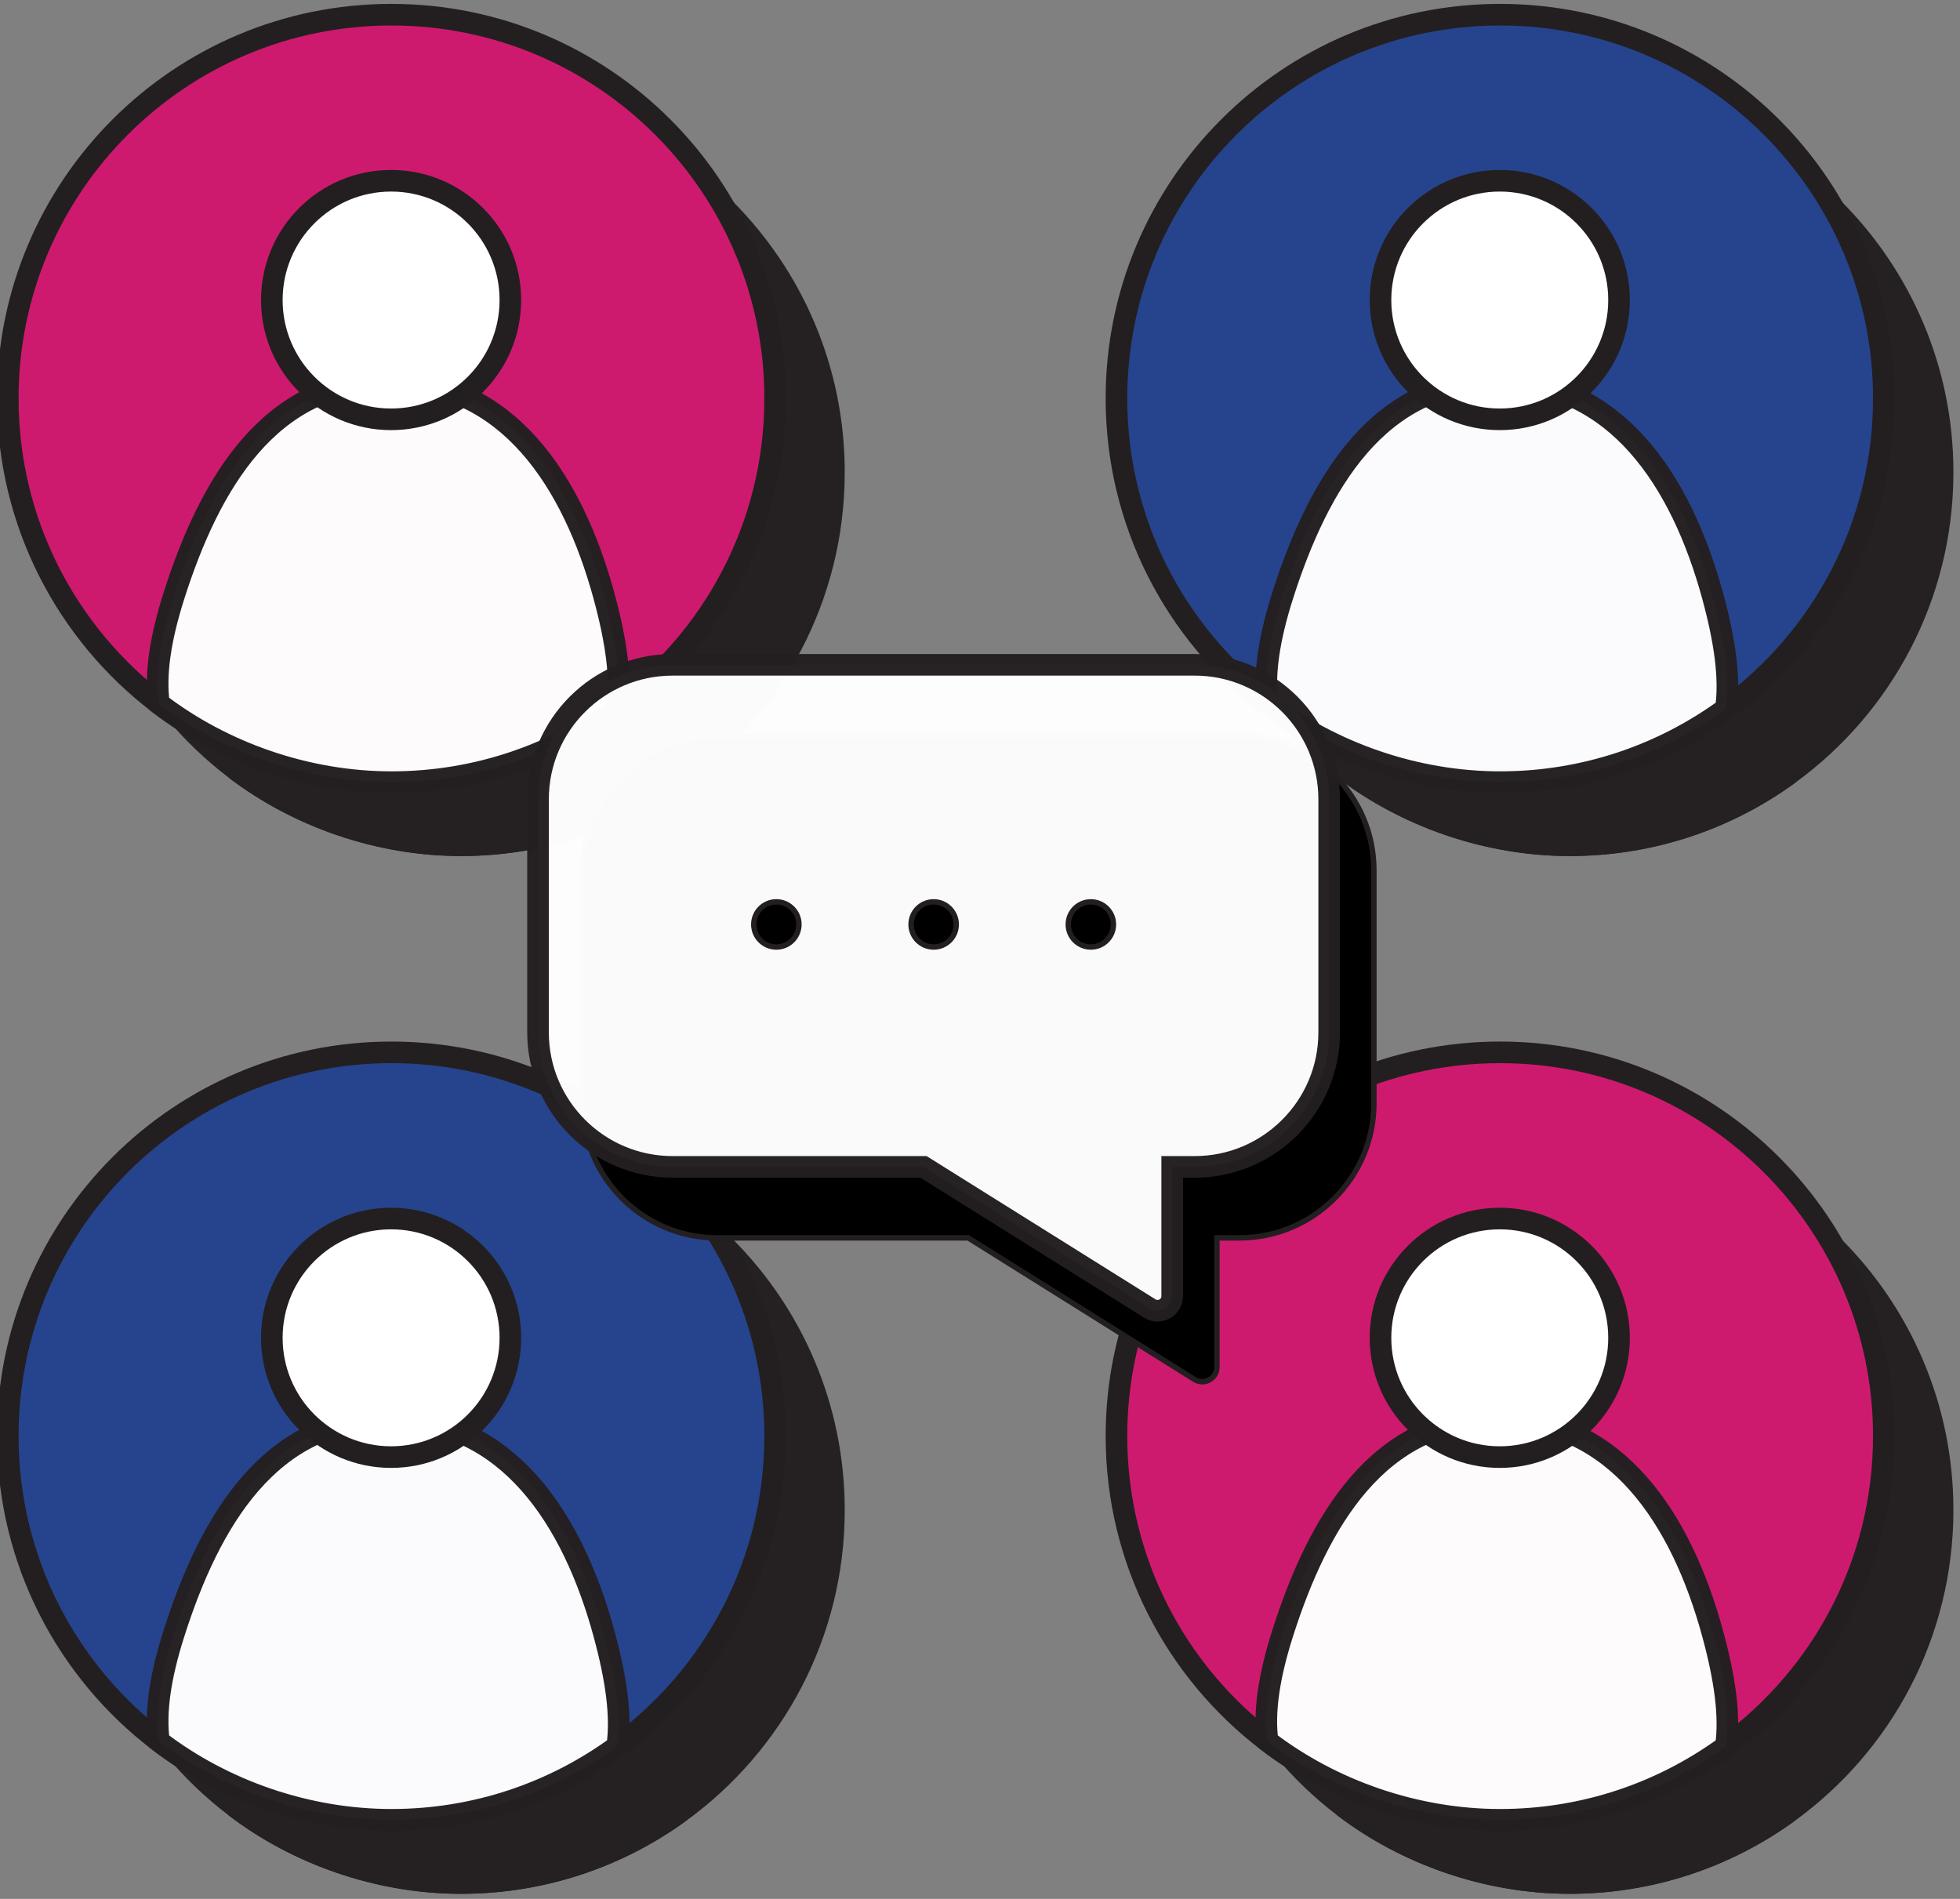 <?xml version="1.0" encoding="UTF-8"?>
<svg xmlns="http://www.w3.org/2000/svg" version="1.1" viewBox="0 0 181.42 175.75">
  <rect x="0" y="0" width="181.42" height="175.75" fill="#808080" stroke="none"/>
  <defs>
    <style>
      .cls-1 {
        fill: #231f20;
      }

      .cls-2, .cls-3 {
        fill: #fff;
      }

      .cls-2, .cls-3, .cls-4, .cls-5 {
        stroke-width: 2px;
      }

      .cls-2, .cls-3, .cls-4, .cls-5, .cls-6 {
        stroke: #231f20;
        stroke-miterlimit: 10;
      }

      .cls-3, .cls-7 {
        opacity: .98;
      }

      .cls-4 {
        fill: #ce1a6e;
      }

      .cls-5 {
        fill: #26448d;
      }

      .cls-6 {
        stroke-width: .5px;
      }
    </style>
  </defs>
  <!-- Generator: Adobe Illustrator 28.7.1, SVG Export Plug-In . SVG Version: 1.2.0 Build 142)  -->
  <g>
    <g id="Layer_1">
      <g class="cls-7">
        <path class="cls-1" d="M78.19,43.71c0,11.81-5.76,22.27-14.62,28.72-5.87,4.28-13.09,6.8-20.9,6.8s-15.55-2.71-21.52-7.27c-8.5-6.48-13.99-16.72-13.99-28.25,0-19.61,15.9-35.51,35.51-35.51s35.52,15.9,35.52,35.51Z"/>
        <path class="cls-1" d="M63.57,72.43c-5.87,4.28-13.09,6.8-20.9,6.8s-15.55-2.71-21.52-7.27c-.37-2.71.13-6.01,1.38-9.95,3.33-10.48,8.92-19.91,19.91-19.91s17.02,9.3,19.91,19.91c1.14,4.19,1.62,7.64,1.22,10.42Z"/>
        <circle class="cls-1" cx="42.64" cy="34.61" r="11.04"/>
      </g>
      <g class="cls-7">
        <path class="cls-1" d="M180.81,43.71c0,11.81-5.76,22.27-14.62,28.72-5.87,4.28-13.09,6.8-20.9,6.8s-15.55-2.71-21.52-7.27c-8.5-6.48-13.99-16.72-13.99-28.25,0-19.61,15.9-35.51,35.51-35.51s35.52,15.9,35.52,35.51Z"/>
        <path class="cls-1" d="M166.19,72.43c-5.87,4.28-13.09,6.8-20.9,6.8s-15.55-2.71-21.52-7.27c-.37-2.71.13-6.01,1.38-9.95,3.33-10.48,8.92-19.91,19.91-19.91s17.02,9.3,19.91,19.91c1.14,4.19,1.62,7.64,1.22,10.42Z"/>
        <circle class="cls-1" cx="145.26" cy="34.61" r="11.04"/>
      </g>
      <g class="cls-7">
        <path class="cls-1" d="M78.19,139.76c0,11.81-5.76,22.27-14.62,28.72-5.87,4.28-13.09,6.8-20.9,6.8s-15.55-2.71-21.52-7.27c-8.5-6.48-13.99-16.72-13.99-28.25,0-19.61,15.9-35.51,35.51-35.51s35.52,15.9,35.52,35.51Z"/>
        <path class="cls-1" d="M63.57,168.48c-5.87,4.28-13.09,6.8-20.9,6.8s-15.55-2.71-21.52-7.27c-.37-2.71.13-6.01,1.38-9.95,3.33-10.48,8.92-19.91,19.91-19.91s17.02,9.3,19.91,19.91c1.14,4.19,1.62,7.64,1.22,10.42Z"/>
        <circle class="cls-1" cx="42.64" cy="130.66" r="11.04"/>
      </g>
      <g class="cls-7">
        <path class="cls-1" d="M180.81,139.76c0,11.81-5.76,22.27-14.62,28.72-5.87,4.28-13.09,6.8-20.9,6.8s-15.55-2.71-21.52-7.27c-8.5-6.48-13.99-16.72-13.99-28.25,0-19.61,15.9-35.51,35.51-35.51s35.52,15.9,35.52,35.51Z"/>
        <path class="cls-1" d="M166.19,168.48c-5.87,4.28-13.09,6.8-20.9,6.8s-15.55-2.71-21.52-7.27c-.37-2.71.13-6.01,1.38-9.95,3.33-10.48,8.92-19.91,19.91-19.91s17.02,9.3,19.91,19.91c1.14,4.19,1.62,7.64,1.22,10.42Z"/>
        <circle class="cls-1" cx="145.26" cy="130.66" r="11.04"/>
      </g>
      <g>
        <path class="cls-4" d="M71.75,36.87c0,11.81-5.76,22.27-14.62,28.72-5.87,4.28-13.09,6.8-20.9,6.8s-15.55-2.71-21.52-7.27C6.21,58.64.72,48.4.72,36.87.72,17.26,16.62,1.36,36.23,1.36s35.52,15.9,35.52,35.51Z"/>
        <path class="cls-3" d="M57.13,65.59c-5.87,4.28-13.09,6.8-20.9,6.8s-15.55-2.71-21.52-7.27c-.37-2.71.13-6.01,1.38-9.95,3.33-10.48,8.92-19.91,19.91-19.91s17.02,9.3,19.91,19.91c1.14,4.19,1.62,7.64,1.22,10.42Z"/>
        <circle class="cls-2" cx="36.2" cy="27.77" r="11.04"/>
      </g>
      <g>
        <path class="cls-5" d="M174.37,36.87c0,11.81-5.76,22.27-14.62,28.72-5.87,4.28-13.09,6.8-20.9,6.8s-15.55-2.71-21.52-7.27c-8.5-6.48-13.99-16.72-13.99-28.25,0-19.61,15.9-35.51,35.51-35.51s35.52,15.9,35.52,35.51Z"/>
        <path class="cls-3" d="M159.75,65.59c-5.87,4.28-13.09,6.8-20.9,6.8s-15.55-2.71-21.52-7.27c-.37-2.71.13-6.01,1.38-9.95,3.33-10.48,8.92-19.91,19.91-19.91s17.02,9.3,19.91,19.91c1.14,4.19,1.62,7.64,1.22,10.42Z"/>
        <circle class="cls-2" cx="138.82" cy="27.77" r="11.04"/>
      </g>
      <g>
        <path class="cls-5" d="M71.75,132.91c0,11.81-5.76,22.27-14.62,28.72-5.87,4.28-13.09,6.8-20.9,6.8s-15.55-2.71-21.52-7.27c-8.5-6.48-13.99-16.72-13.99-28.25,0-19.61,15.9-35.51,35.51-35.51s35.52,15.9,35.52,35.51Z"/>
        <path class="cls-3" d="M57.13,161.63c-5.87,4.28-13.09,6.8-20.9,6.8s-15.55-2.71-21.52-7.27c-.37-2.71.13-6.01,1.38-9.95,3.33-10.48,8.92-19.91,19.91-19.91s17.02,9.3,19.91,19.91c1.14,4.19,1.62,7.64,1.22,10.42Z"/>
        <circle class="cls-2" cx="36.2" cy="123.82" r="11.04"/>
      </g>
      <g>
        <path class="cls-4" d="M174.37,132.91c0,11.81-5.76,22.27-14.62,28.72-5.87,4.28-13.09,6.8-20.9,6.8s-15.55-2.71-21.52-7.27c-8.5-6.48-13.99-16.72-13.99-28.25,0-19.61,15.9-35.51,35.51-35.51s35.52,15.9,35.52,35.51Z"/>
        <path class="cls-3" d="M159.75,161.63c-5.87,4.28-13.09,6.8-20.9,6.8s-15.55-2.71-21.52-7.27c-.37-2.71.13-6.01,1.38-9.95,3.33-10.48,8.92-19.91,19.91-19.91s17.02,9.3,19.91,19.91c1.14,4.19,1.62,7.64,1.22,10.42Z"/>
        <circle class="cls-2" cx="138.82" cy="123.82" r="11.04"/>
      </g>
      <path class="cls-6" d="M127.17,80.55v21.57c0,6.87-5.58,12.45-12.45,12.45h-2.08v11.96c0,1.06-1.17,1.71-2.07,1.15l-20.95-13.11h-23.22c-6.88,0-12.46-5.58-12.46-12.45v-21.57c0-6.87,5.58-12.45,12.46-12.45h48.32c6.87,0,12.45,5.58,12.45,12.45Z"/>
      <path class="cls-3" d="M123.03,73.98v21.57c0,6.87-5.58,12.45-12.45,12.45h-2.08v11.96c0,1.06-1.17,1.71-2.07,1.15l-20.95-13.11h-23.22c-6.88,0-12.46-5.58-12.46-12.45v-21.57c0-6.87,5.58-12.45,12.46-12.45h48.32c6.87,0,12.45,5.58,12.45,12.45Z"/>
      <g>
        <circle class="cls-6" cx="71.86" cy="85.56" r="2.09"/>
        <circle class="cls-6" cx="86.42" cy="85.56" r="2.09"/>
        <circle class="cls-6" cx="100.97" cy="85.56" r="2.09"/>
      </g>
    </g>
  </g>
</svg>
